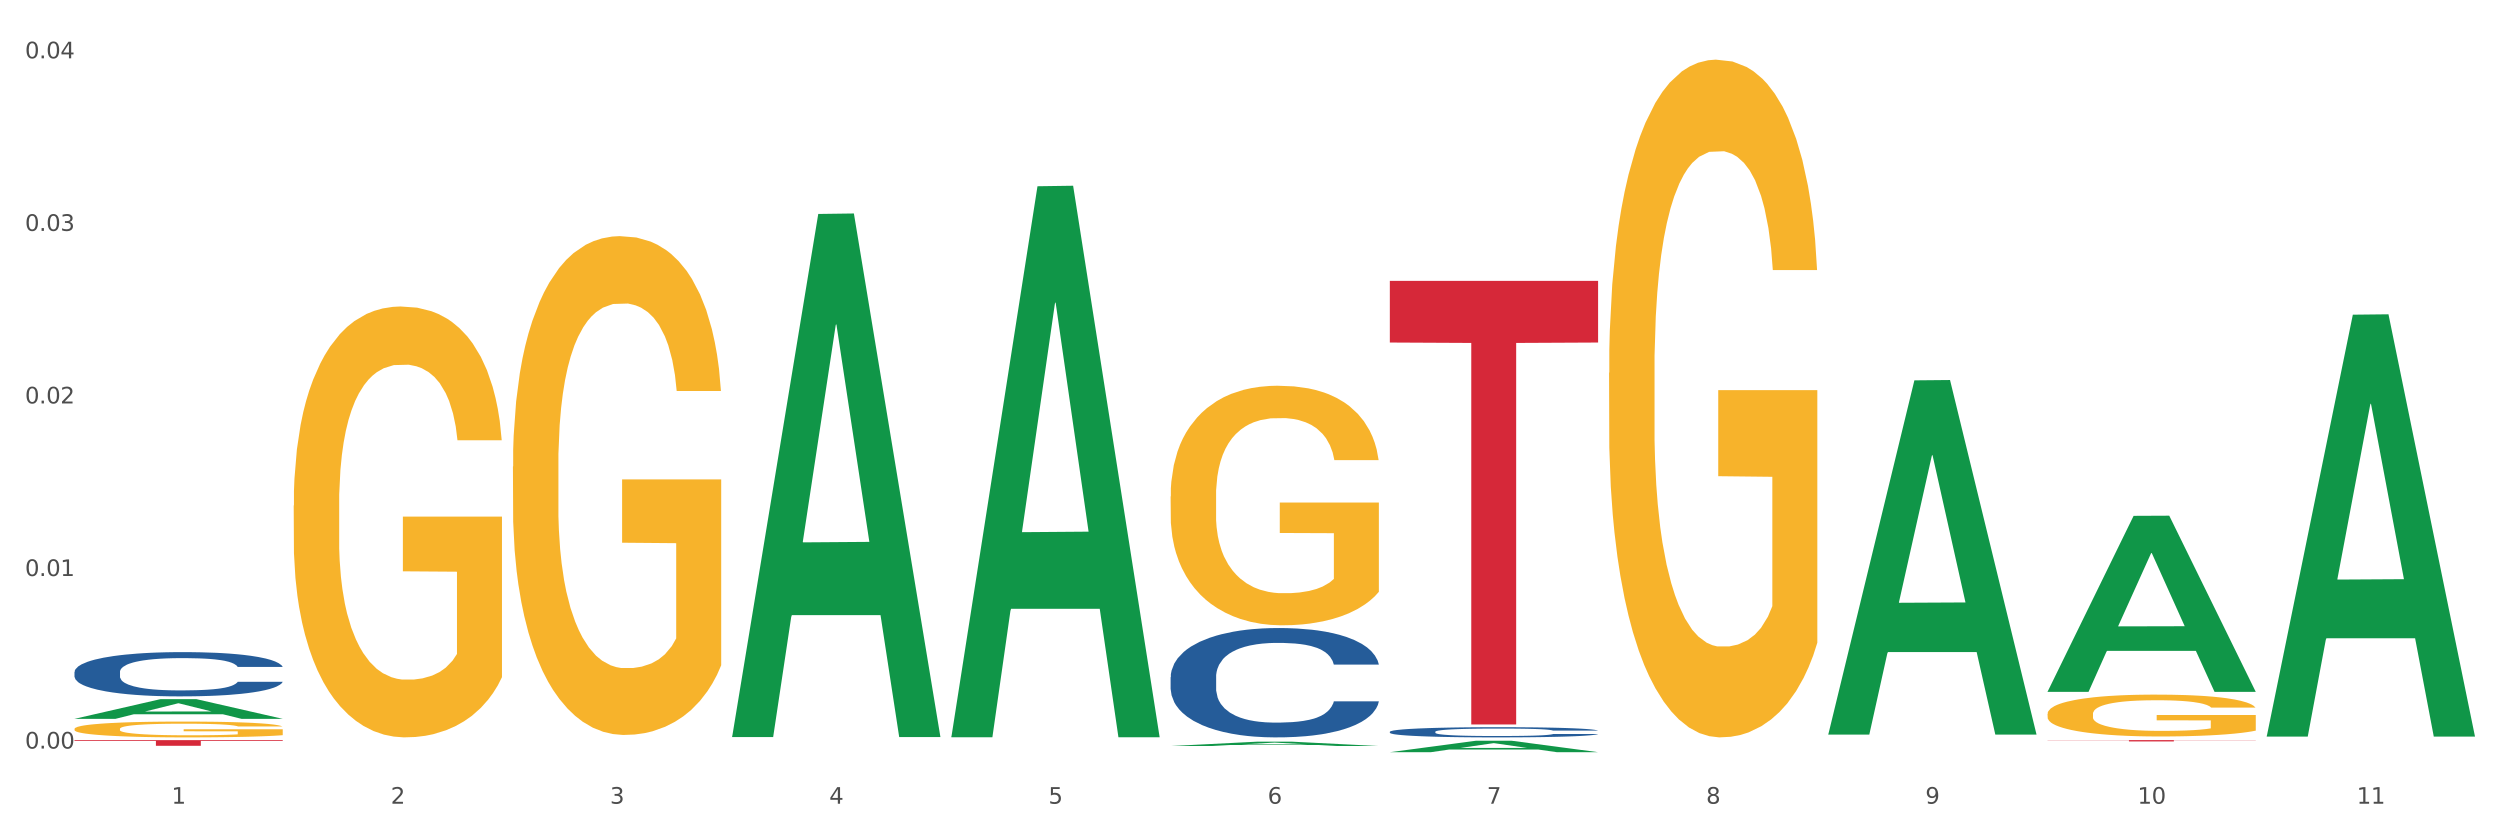<?xml version="1.0" encoding="utf-8" standalone="no"?>
<!DOCTYPE svg PUBLIC "-//W3C//DTD SVG 1.1//EN"
  "http://www.w3.org/Graphics/SVG/1.1/DTD/svg11.dtd">
<svg xmlns:xlink="http://www.w3.org/1999/xlink" width="1080pt" height="360pt" viewBox="0 0 1080 360" xmlns="http://www.w3.org/2000/svg" version="1.1">
 <rect x="0" y="0" width="1080" height="360" fill="#333333" stroke="none"/>
 <defs>
  <style type="text/css">*{stroke-linejoin: round; stroke-linecap: butt}</style>
 </defs>
 <g id="figure_1">
  <g id="patch_1">
   <path d="M 0 360 
L 1080 360 
L 1080 0 
L 0 0 
z
" style="fill: #ffffff; stroke: #ffffff; stroke-linejoin: miter"/>
  </g>
  <g id="axes_1">
   <g id="matplotlib.axis_1">
    <g id="xtick_1">
     <g id="text_1">
      <!-- 1 -->
      <g style="fill: #4d4d4d" transform="translate(74.106 347.204) scale(0.096 -0.096)">
       <defs>
        <path id="DejaVuSans-31" d="M 794 531 
L 1825 531 
L 1825 4091 
L 703 3866 
L 703 4441 
L 1819 4666 
L 2450 4666 
L 2450 531 
L 3481 531 
L 3481 0 
L 794 0 
L 794 531 
z
" transform="scale(0.016)"/>
       </defs>
       <use xlink:href="#DejaVuSans-31"/>
      </g>
     </g>
    </g>
    <g id="xtick_2">
     <g id="text_2">
      <!-- 2 -->
      <g style="fill: #4d4d4d" transform="translate(168.812 347.204) scale(0.096 -0.096)">
       <defs>
        <path id="DejaVuSans-32" d="M 1228 531 
L 3431 531 
L 3431 0 
L 469 0 
L 469 531 
Q 828 903 1448 1529 
Q 2069 2156 2228 2338 
Q 2531 2678 2651 2914 
Q 2772 3150 2772 3378 
Q 2772 3750 2511 3984 
Q 2250 4219 1831 4219 
Q 1534 4219 1204 4116 
Q 875 4013 500 3803 
L 500 4441 
Q 881 4594 1212 4672 
Q 1544 4750 1819 4750 
Q 2544 4750 2975 4387 
Q 3406 4025 3406 3419 
Q 3406 3131 3298 2873 
Q 3191 2616 2906 2266 
Q 2828 2175 2409 1742 
Q 1991 1309 1228 531 
z
" transform="scale(0.016)"/>
       </defs>
       <use xlink:href="#DejaVuSans-32"/>
      </g>
     </g>
    </g>
    <g id="xtick_3">
     <g id="text_3">
      <!-- 3 -->
      <g style="fill: #4d4d4d" transform="translate(263.517 347.204) scale(0.096 -0.096)">
       <defs>
        <path id="DejaVuSans-33" d="M 2597 2516 
Q 3050 2419 3304 2112 
Q 3559 1806 3559 1356 
Q 3559 666 3084 287 
Q 2609 -91 1734 -91 
Q 1441 -91 1130 -33 
Q 819 25 488 141 
L 488 750 
Q 750 597 1062 519 
Q 1375 441 1716 441 
Q 2309 441 2620 675 
Q 2931 909 2931 1356 
Q 2931 1769 2642 2001 
Q 2353 2234 1838 2234 
L 1294 2234 
L 1294 2753 
L 1863 2753 
Q 2328 2753 2575 2939 
Q 2822 3125 2822 3475 
Q 2822 3834 2567 4026 
Q 2313 4219 1838 4219 
Q 1578 4219 1281 4162 
Q 984 4106 628 3988 
L 628 4550 
Q 988 4650 1302 4700 
Q 1616 4750 1894 4750 
Q 2613 4750 3031 4423 
Q 3450 4097 3450 3541 
Q 3450 3153 3228 2886 
Q 3006 2619 2597 2516 
z
" transform="scale(0.016)"/>
       </defs>
       <use xlink:href="#DejaVuSans-33"/>
      </g>
     </g>
    </g>
    <g id="xtick_4">
     <g id="text_4">
      <!-- 4 -->
      <g style="fill: #4d4d4d" transform="translate(358.223 347.204) scale(0.096 -0.096)">
       <defs>
        <path id="DejaVuSans-34" d="M 2419 4116 
L 825 1625 
L 2419 1625 
L 2419 4116 
z
M 2253 4666 
L 3047 4666 
L 3047 1625 
L 3713 1625 
L 3713 1100 
L 3047 1100 
L 3047 0 
L 2419 0 
L 2419 1100 
L 313 1100 
L 313 1709 
L 2253 4666 
z
" transform="scale(0.016)"/>
       </defs>
       <use xlink:href="#DejaVuSans-34"/>
      </g>
     </g>
    </g>
    <g id="xtick_5">
     <g id="text_5">
      <!-- 5 -->
      <g style="fill: #4d4d4d" transform="translate(452.928 347.204) scale(0.096 -0.096)">
       <defs>
        <path id="DejaVuSans-35" d="M 691 4666 
L 3169 4666 
L 3169 4134 
L 1269 4134 
L 1269 2991 
Q 1406 3038 1543 3061 
Q 1681 3084 1819 3084 
Q 2600 3084 3056 2656 
Q 3513 2228 3513 1497 
Q 3513 744 3044 326 
Q 2575 -91 1722 -91 
Q 1428 -91 1123 -41 
Q 819 9 494 109 
L 494 744 
Q 775 591 1075 516 
Q 1375 441 1709 441 
Q 2250 441 2565 725 
Q 2881 1009 2881 1497 
Q 2881 1984 2565 2268 
Q 2250 2553 1709 2553 
Q 1456 2553 1204 2497 
Q 953 2441 691 2322 
L 691 4666 
z
" transform="scale(0.016)"/>
       </defs>
       <use xlink:href="#DejaVuSans-35"/>
      </g>
     </g>
    </g>
    <g id="xtick_6">
     <g id="text_6">
      <!-- 6 -->
      <g style="fill: #4d4d4d" transform="translate(547.634 347.204) scale(0.096 -0.096)">
       <defs>
        <path id="DejaVuSans-36" d="M 2113 2584 
Q 1688 2584 1439 2293 
Q 1191 2003 1191 1497 
Q 1191 994 1439 701 
Q 1688 409 2113 409 
Q 2538 409 2786 701 
Q 3034 994 3034 1497 
Q 3034 2003 2786 2293 
Q 2538 2584 2113 2584 
z
M 3366 4563 
L 3366 3988 
Q 3128 4100 2886 4159 
Q 2644 4219 2406 4219 
Q 1781 4219 1451 3797 
Q 1122 3375 1075 2522 
Q 1259 2794 1537 2939 
Q 1816 3084 2150 3084 
Q 2853 3084 3261 2657 
Q 3669 2231 3669 1497 
Q 3669 778 3244 343 
Q 2819 -91 2113 -91 
Q 1303 -91 875 529 
Q 447 1150 447 2328 
Q 447 3434 972 4092 
Q 1497 4750 2381 4750 
Q 2619 4750 2861 4703 
Q 3103 4656 3366 4563 
z
" transform="scale(0.016)"/>
       </defs>
       <use xlink:href="#DejaVuSans-36"/>
      </g>
     </g>
    </g>
    <g id="xtick_7">
     <g id="text_7">
      <!-- 7 -->
      <g style="fill: #4d4d4d" transform="translate(642.339 347.204) scale(0.096 -0.096)">
       <defs>
        <path id="DejaVuSans-37" d="M 525 4666 
L 3525 4666 
L 3525 4397 
L 1831 0 
L 1172 0 
L 2766 4134 
L 525 4134 
L 525 4666 
z
" transform="scale(0.016)"/>
       </defs>
       <use xlink:href="#DejaVuSans-37"/>
      </g>
     </g>
    </g>
    <g id="xtick_8">
     <g id="text_8">
      <!-- 8 -->
      <g style="fill: #4d4d4d" transform="translate(737.044 347.204) scale(0.096 -0.096)">
       <defs>
        <path id="DejaVuSans-38" d="M 2034 2216 
Q 1584 2216 1326 1975 
Q 1069 1734 1069 1313 
Q 1069 891 1326 650 
Q 1584 409 2034 409 
Q 2484 409 2743 651 
Q 3003 894 3003 1313 
Q 3003 1734 2745 1975 
Q 2488 2216 2034 2216 
z
M 1403 2484 
Q 997 2584 770 2862 
Q 544 3141 544 3541 
Q 544 4100 942 4425 
Q 1341 4750 2034 4750 
Q 2731 4750 3128 4425 
Q 3525 4100 3525 3541 
Q 3525 3141 3298 2862 
Q 3072 2584 2669 2484 
Q 3125 2378 3379 2068 
Q 3634 1759 3634 1313 
Q 3634 634 3220 271 
Q 2806 -91 2034 -91 
Q 1263 -91 848 271 
Q 434 634 434 1313 
Q 434 1759 690 2068 
Q 947 2378 1403 2484 
z
M 1172 3481 
Q 1172 3119 1398 2916 
Q 1625 2713 2034 2713 
Q 2441 2713 2670 2916 
Q 2900 3119 2900 3481 
Q 2900 3844 2670 4047 
Q 2441 4250 2034 4250 
Q 1625 4250 1398 4047 
Q 1172 3844 1172 3481 
z
" transform="scale(0.016)"/>
       </defs>
       <use xlink:href="#DejaVuSans-38"/>
      </g>
     </g>
    </g>
    <g id="xtick_9">
     <g id="text_9">
      <!-- 9 -->
      <g style="fill: #4d4d4d" transform="translate(831.75 347.204) scale(0.096 -0.096)">
       <defs>
        <path id="DejaVuSans-39" d="M 703 97 
L 703 672 
Q 941 559 1184 500 
Q 1428 441 1663 441 
Q 2288 441 2617 861 
Q 2947 1281 2994 2138 
Q 2813 1869 2534 1725 
Q 2256 1581 1919 1581 
Q 1219 1581 811 2004 
Q 403 2428 403 3163 
Q 403 3881 828 4315 
Q 1253 4750 1959 4750 
Q 2769 4750 3195 4129 
Q 3622 3509 3622 2328 
Q 3622 1225 3098 567 
Q 2575 -91 1691 -91 
Q 1453 -91 1209 -44 
Q 966 3 703 97 
z
M 1959 2075 
Q 2384 2075 2632 2365 
Q 2881 2656 2881 3163 
Q 2881 3666 2632 3958 
Q 2384 4250 1959 4250 
Q 1534 4250 1286 3958 
Q 1038 3666 1038 3163 
Q 1038 2656 1286 2365 
Q 1534 2075 1959 2075 
z
" transform="scale(0.016)"/>
       </defs>
       <use xlink:href="#DejaVuSans-39"/>
      </g>
     </g>
    </g>
    <g id="xtick_10">
     <g id="text_10">
      <!-- 10 -->
      <g style="fill: #4d4d4d" transform="translate(923.401 347.204) scale(0.096 -0.096)">
       <defs>
        <path id="DejaVuSans-30" d="M 2034 4250 
Q 1547 4250 1301 3770 
Q 1056 3291 1056 2328 
Q 1056 1369 1301 889 
Q 1547 409 2034 409 
Q 2525 409 2770 889 
Q 3016 1369 3016 2328 
Q 3016 3291 2770 3770 
Q 2525 4250 2034 4250 
z
M 2034 4750 
Q 2819 4750 3233 4129 
Q 3647 3509 3647 2328 
Q 3647 1150 3233 529 
Q 2819 -91 2034 -91 
Q 1250 -91 836 529 
Q 422 1150 422 2328 
Q 422 3509 836 4129 
Q 1250 4750 2034 4750 
z
" transform="scale(0.016)"/>
       </defs>
       <use xlink:href="#DejaVuSans-31"/>
       <use xlink:href="#DejaVuSans-30" transform="translate(63.623 0)"/>
      </g>
     </g>
    </g>
    <g id="xtick_11">
     <g id="text_11">
      <!-- 11 -->
      <g style="fill: #4d4d4d" transform="translate(1018.107 347.204) scale(0.096 -0.096)">
       <use xlink:href="#DejaVuSans-31"/>
       <use xlink:href="#DejaVuSans-31" transform="translate(63.623 0)"/>
      </g>
     </g>
    </g>
    <g id="xtick_12"/>
    <g id="xtick_13"/>
    <g id="xtick_14"/>
    <g id="xtick_15"/>
    <g id="xtick_16"/>
    <g id="xtick_17"/>
    <g id="xtick_18"/>
    <g id="xtick_19"/>
    <g id="xtick_20"/>
    <g id="xtick_21"/>
   </g>
   <g id="matplotlib.axis_2">
    <g id="ytick_1">
     <g id="text_12">
      <!-- 0.00 -->
      <g style="fill: #4d4d4d" transform="translate(10.8 323.378) scale(0.096 -0.096)">
       <defs>
        <path id="DejaVuSans-2e" d="M 684 794 
L 1344 794 
L 1344 0 
L 684 0 
L 684 794 
z
" transform="scale(0.016)"/>
       </defs>
       <use xlink:href="#DejaVuSans-30"/>
       <use xlink:href="#DejaVuSans-2e" transform="translate(63.623 0)"/>
       <use xlink:href="#DejaVuSans-30" transform="translate(95.41 0)"/>
       <use xlink:href="#DejaVuSans-30" transform="translate(159.033 0)"/>
      </g>
     </g>
    </g>
    <g id="ytick_2">
     <g id="text_13">
      <!-- 0.01 -->
      <g style="fill: #4d4d4d" transform="translate(10.8 248.834) scale(0.096 -0.096)">
       <use xlink:href="#DejaVuSans-30"/>
       <use xlink:href="#DejaVuSans-2e" transform="translate(63.623 0)"/>
       <use xlink:href="#DejaVuSans-30" transform="translate(95.41 0)"/>
       <use xlink:href="#DejaVuSans-31" transform="translate(159.033 0)"/>
      </g>
     </g>
    </g>
    <g id="ytick_3">
     <g id="text_14">
      <!-- 0.02 -->
      <g style="fill: #4d4d4d" transform="translate(10.8 174.289) scale(0.096 -0.096)">
       <use xlink:href="#DejaVuSans-30"/>
       <use xlink:href="#DejaVuSans-2e" transform="translate(63.623 0)"/>
       <use xlink:href="#DejaVuSans-30" transform="translate(95.41 0)"/>
       <use xlink:href="#DejaVuSans-32" transform="translate(159.033 0)"/>
      </g>
     </g>
    </g>
    <g id="ytick_4">
     <g id="text_15">
      <!-- 0.03 -->
      <g style="fill: #4d4d4d" transform="translate(10.8 99.744) scale(0.096 -0.096)">
       <use xlink:href="#DejaVuSans-30"/>
       <use xlink:href="#DejaVuSans-2e" transform="translate(63.623 0)"/>
       <use xlink:href="#DejaVuSans-30" transform="translate(95.41 0)"/>
       <use xlink:href="#DejaVuSans-33" transform="translate(159.033 0)"/>
      </g>
     </g>
    </g>
    <g id="ytick_5">
     <g id="text_16">
      <!-- 0.04 -->
      <g style="fill: #4d4d4d" transform="translate(10.8 25.2) scale(0.096 -0.096)">
       <use xlink:href="#DejaVuSans-30"/>
       <use xlink:href="#DejaVuSans-2e" transform="translate(63.623 0)"/>
       <use xlink:href="#DejaVuSans-30" transform="translate(95.41 0)"/>
       <use xlink:href="#DejaVuSans-34" transform="translate(159.033 0)"/>
      </g>
     </g>
    </g>
    <g id="ytick_6"/>
    <g id="ytick_7"/>
    <g id="ytick_8"/>
    <g id="ytick_9"/>
   </g>
   <g id="PolyCollection_1">
    <path d="M 32.175 310.527 
L 32.268 310.519 
L 69.369 302.021 
L 84.766 302.013 
L 122.145 310.543 
L 104.337 310.543 
L 96.267 308.557 
L 57.96 308.557 
L 57.682 308.589 
L 49.891 310.543 
L 32.175 310.543 
L 32.175 310.527 
L 62.783 307.371 
L 91.444 307.363 
L 77.253 303.831 
L 77.067 303.815 
L 76.882 303.839 
L 62.691 307.363 
L 62.783 307.371 
L 32.175 310.527 
z
" clip-path="url(#paca846e761)" style="fill: #109648"/>
    <path d="M 884.524 319.731 
L 974.495 319.731 
L 974.495 319.811 
L 939.103 319.811 
L 939.103 320.303 
L 919.702 320.303 
L 919.702 319.811 
L 884.524 319.811 
L 884.524 319.732 
L 884.524 319.731 
z
" clip-path="url(#paca846e761)" style="fill: #d62839"/>
    <path d="M 600.408 121.343 
L 690.378 121.343 
L 690.378 147.973 
L 654.987 148.153 
L 654.987 312.969 
L 635.586 312.969 
L 635.586 148.153 
L 600.408 147.973 
L 600.408 121.523 
L 600.408 121.343 
z
" clip-path="url(#paca846e761)" style="fill: #d62839"/>
    <path d="M 32.175 319.731 
L 122.145 319.731 
L 122.145 320.071 
L 86.754 320.074 
L 86.754 322.179 
L 67.353 322.179 
L 67.353 320.074 
L 32.175 320.071 
L 32.175 319.733 
L 32.175 319.731 
z
" clip-path="url(#paca846e761)" style="fill: #d62839"/>
    <path d="M 884.524 308.43 
L 884.631 308.414 
L 884.631 307.819 
L 884.843 307.307 
L 885.905 306.068 
L 887.499 305.044 
L 888.667 304.499 
L 889.835 304.053 
L 891.216 303.607 
L 892.916 303.145 
L 895.996 302.468 
L 897.908 302.121 
L 900.245 301.758 
L 904.494 301.229 
L 907.575 300.932 
L 910.761 300.684 
L 915.966 300.387 
L 919.365 300.255 
L 922.977 300.155 
L 927.332 300.089 
L 930.625 300.073 
L 937.848 300.122 
L 944.009 300.271 
L 946.983 300.387 
L 950.807 300.585 
L 952.825 300.717 
L 956.118 300.981 
L 959.517 301.328 
L 961.854 301.625 
L 965.359 302.187 
L 968.015 302.749 
L 970.458 303.442 
L 971.733 303.921 
L 972.689 304.367 
L 973.539 304.879 
L 974.388 305.689 
L 955.268 305.689 
L 954.525 305.11 
L 953.356 304.565 
L 951.657 304.037 
L 950.17 303.707 
L 947.62 303.294 
L 945.283 303.029 
L 942.84 302.831 
L 939.866 302.666 
L 937.529 302.583 
L 934.236 302.517 
L 927.757 302.534 
L 923.402 302.666 
L 920.427 302.831 
L 918.515 302.98 
L 916.816 303.145 
L 914.904 303.376 
L 912.673 303.723 
L 911.08 304.037 
L 909.487 304.433 
L 908.212 304.83 
L 907.043 305.292 
L 906.087 305.788 
L 905.344 306.3 
L 904.707 306.927 
L 904.175 307.968 
L 904.175 310.231 
L 904.388 310.743 
L 904.919 311.42 
L 905.556 311.932 
L 906.619 312.543 
L 907.575 312.956 
L 909.38 313.551 
L 911.399 314.046 
L 912.992 314.36 
L 914.585 314.624 
L 917.347 314.988 
L 920.427 315.285 
L 923.083 315.466 
L 926.695 315.632 
L 929.138 315.698 
L 931.262 315.731 
L 936.467 315.731 
L 940.185 315.681 
L 944.327 315.566 
L 947.514 315.417 
L 950.17 315.235 
L 953.144 314.938 
L 955.056 314.657 
L 955.056 311.205 
L 931.687 311.189 
L 931.687 308.893 
L 974.495 308.893 
L 974.495 315.632 
L 972.689 315.979 
L 970.671 316.292 
L 968.546 316.573 
L 965.359 316.92 
L 961.535 317.25 
L 958.136 317.482 
L 954.525 317.68 
L 950.276 317.861 
L 944.752 318.027 
L 941.353 318.093 
L 937.104 318.142 
L 932.112 318.159 
L 927.757 318.126 
L 923.508 318.043 
L 919.047 317.894 
L 914.691 317.68 
L 911.399 317.465 
L 908.106 317.201 
L 904.6 316.854 
L 901.839 316.524 
L 899.714 316.226 
L 897.377 315.846 
L 894.828 315.351 
L 892.916 314.905 
L 891.216 314.442 
L 889.411 313.848 
L 888.136 313.336 
L 886.861 312.692 
L 886.118 312.213 
L 885.268 311.469 
L 884.631 310.429 
L 884.524 308.43 
z
" clip-path="url(#paca846e761)" style="fill: #f7b32b"/>
    <path d="M 695.113 161.061 
L 695.22 160.793 
L 695.22 151.167 
L 695.432 142.878 
L 696.494 122.823 
L 698.088 106.245 
L 699.256 97.421 
L 700.424 90.201 
L 701.805 82.982 
L 703.505 75.495 
L 706.585 64.532 
L 708.497 58.916 
L 710.834 53.034 
L 715.083 44.477 
L 718.164 39.664 
L 721.35 35.653 
L 726.555 30.84 
L 729.954 28.701 
L 733.566 27.096 
L 737.921 26.027 
L 741.214 25.759 
L 748.437 26.562 
L 754.598 28.968 
L 757.572 30.84 
L 761.396 34.049 
L 763.414 36.188 
L 766.707 40.466 
L 770.106 46.081 
L 772.443 50.894 
L 775.948 59.986 
L 778.604 69.077 
L 781.047 80.308 
L 782.322 88.062 
L 783.278 95.282 
L 784.128 103.571 
L 784.977 116.673 
L 765.857 116.673 
L 765.114 107.314 
L 763.945 98.49 
L 762.246 89.934 
L 760.759 84.586 
L 758.209 77.901 
L 755.872 73.623 
L 753.429 70.414 
L 750.455 67.74 
L 748.118 66.403 
L 744.825 65.334 
L 738.346 65.601 
L 733.991 67.74 
L 731.016 70.414 
L 729.104 72.821 
L 727.405 75.495 
L 725.493 79.238 
L 723.262 84.853 
L 721.669 89.934 
L 720.076 96.351 
L 718.801 102.769 
L 717.632 110.256 
L 716.676 118.278 
L 715.933 126.567 
L 715.296 136.728 
L 714.764 153.574 
L 714.764 190.206 
L 714.977 198.496 
L 715.508 209.459 
L 716.145 217.748 
L 717.208 227.642 
L 718.164 234.326 
L 719.969 243.952 
L 721.988 251.974 
L 723.581 257.055 
L 725.174 261.333 
L 727.936 267.216 
L 731.016 272.029 
L 733.672 274.97 
L 737.284 277.644 
L 739.727 278.714 
L 741.851 279.248 
L 747.056 279.248 
L 750.774 278.446 
L 754.916 276.574 
L 758.103 274.168 
L 760.759 271.227 
L 763.733 266.414 
L 765.645 261.868 
L 765.645 205.983 
L 742.276 205.715 
L 742.276 168.548 
L 785.084 168.548 
L 785.084 277.644 
L 783.278 283.259 
L 781.26 288.34 
L 779.135 292.885 
L 775.948 298.501 
L 772.124 303.849 
L 768.725 307.592 
L 765.114 310.801 
L 760.865 313.742 
L 755.341 316.416 
L 751.942 317.486 
L 747.693 318.288 
L 742.701 318.555 
L 738.346 318.02 
L 734.097 316.683 
L 729.636 314.277 
L 725.28 310.801 
L 721.988 307.325 
L 718.695 303.046 
L 715.189 297.431 
L 712.428 292.083 
L 710.303 287.27 
L 707.966 281.12 
L 705.417 273.098 
L 703.505 265.879 
L 701.805 258.392 
L 700 248.766 
L 698.725 240.476 
L 697.45 230.048 
L 696.707 222.294 
L 695.857 210.261 
L 695.22 193.415 
L 695.113 161.061 
z
" clip-path="url(#paca846e761)" style="fill: #f7b32b"/>
    <path d="M 505.702 214.461 
L 505.809 214.366 
L 505.809 210.964 
L 506.021 208.033 
L 507.083 200.944 
L 508.677 195.084 
L 509.845 191.965 
L 511.014 189.413 
L 512.394 186.861 
L 514.094 184.214 
L 517.174 180.339 
L 519.086 178.354 
L 521.423 176.274 
L 525.672 173.25 
L 528.753 171.548 
L 531.939 170.13 
L 537.144 168.429 
L 540.543 167.673 
L 544.155 167.106 
L 548.51 166.728 
L 551.803 166.633 
L 559.026 166.917 
L 565.187 167.767 
L 568.161 168.429 
L 571.985 169.563 
L 574.003 170.319 
L 577.296 171.832 
L 580.695 173.817 
L 583.032 175.518 
L 586.537 178.732 
L 589.193 181.946 
L 591.636 185.915 
L 592.911 188.657 
L 593.867 191.209 
L 594.717 194.139 
L 595.566 198.77 
L 576.446 198.77 
L 575.703 195.462 
L 574.534 192.343 
L 572.835 189.318 
L 571.348 187.428 
L 568.798 185.065 
L 566.461 183.552 
L 564.018 182.418 
L 561.044 181.473 
L 558.707 181 
L 555.414 180.622 
L 548.935 180.717 
L 544.58 181.473 
L 541.606 182.418 
L 539.694 183.269 
L 537.994 184.214 
L 536.082 185.537 
L 533.851 187.522 
L 532.258 189.318 
L 530.665 191.587 
L 529.39 193.855 
L 528.222 196.502 
L 527.266 199.337 
L 526.522 202.268 
L 525.885 205.859 
L 525.354 211.814 
L 525.354 224.764 
L 525.566 227.694 
L 526.097 231.569 
L 526.734 234.499 
L 527.797 237.997 
L 528.753 240.36 
L 530.558 243.763 
L 532.577 246.598 
L 534.17 248.394 
L 535.763 249.906 
L 538.525 251.986 
L 541.606 253.687 
L 544.261 254.727 
L 547.873 255.672 
L 550.316 256.05 
L 552.44 256.239 
L 557.645 256.239 
L 561.363 255.956 
L 565.505 255.294 
L 568.692 254.443 
L 571.348 253.404 
L 574.322 251.702 
L 576.234 250.095 
L 576.234 230.341 
L 552.865 230.246 
L 552.865 217.107 
L 595.673 217.107 
L 595.673 255.672 
L 593.867 257.657 
L 591.849 259.453 
L 589.724 261.06 
L 586.537 263.045 
L 582.713 264.935 
L 579.314 266.259 
L 575.703 267.393 
L 571.454 268.433 
L 565.93 269.378 
L 562.531 269.756 
L 558.282 270.04 
L 553.29 270.134 
L 548.935 269.945 
L 544.686 269.472 
L 540.225 268.622 
L 535.87 267.393 
L 532.577 266.164 
L 529.284 264.652 
L 525.778 262.667 
L 523.017 260.776 
L 520.892 259.075 
L 518.555 256.901 
L 516.006 254.065 
L 514.094 251.513 
L 512.394 248.867 
L 510.589 245.464 
L 509.314 242.534 
L 508.039 238.847 
L 507.296 236.106 
L 506.446 231.853 
L 505.809 225.898 
L 505.702 214.461 
z
" clip-path="url(#paca846e761)" style="fill: #f7b32b"/>
    <path d="M 126.88 218.417 
L 126.987 218.247 
L 126.987 212.127 
L 127.199 206.857 
L 128.261 194.107 
L 129.855 183.567 
L 131.023 177.957 
L 132.192 173.367 
L 133.572 168.776 
L 135.272 164.016 
L 138.352 157.046 
L 140.264 153.476 
L 142.601 149.736 
L 146.85 144.296 
L 149.931 141.236 
L 153.117 138.686 
L 158.322 135.626 
L 161.721 134.266 
L 165.333 133.246 
L 169.688 132.566 
L 172.981 132.396 
L 180.204 132.906 
L 186.365 134.436 
L 189.339 135.626 
L 193.163 137.666 
L 195.181 139.026 
L 198.474 141.746 
L 201.873 145.316 
L 204.21 148.376 
L 207.716 154.156 
L 210.371 159.936 
L 212.814 167.076 
L 214.089 172.007 
L 215.045 176.597 
L 215.895 181.867 
L 216.744 190.197 
L 197.624 190.197 
L 196.881 184.247 
L 195.712 178.637 
L 194.013 173.197 
L 192.526 169.796 
L 189.976 165.546 
L 187.64 162.826 
L 185.196 160.786 
L 182.222 159.086 
L 179.885 158.236 
L 176.592 157.556 
L 170.113 157.726 
L 165.758 159.086 
L 162.784 160.786 
L 160.872 162.316 
L 159.172 164.016 
L 157.26 166.396 
L 155.029 169.966 
L 153.436 173.197 
L 151.843 177.277 
L 150.568 181.357 
L 149.4 186.117 
L 148.444 191.217 
L 147.7 196.487 
L 147.063 202.947 
L 146.532 213.657 
L 146.532 236.947 
L 146.744 242.217 
L 147.275 249.187 
L 147.912 254.457 
L 148.975 260.747 
L 149.931 264.997 
L 151.736 271.117 
L 153.755 276.217 
L 155.348 279.447 
L 156.941 282.168 
L 159.703 285.908 
L 162.784 288.968 
L 165.439 290.838 
L 169.051 292.538 
L 171.494 293.218 
L 173.618 293.558 
L 178.823 293.558 
L 182.541 293.048 
L 186.684 291.858 
L 189.87 290.328 
L 192.526 288.458 
L 195.5 285.398 
L 197.412 282.508 
L 197.412 246.977 
L 174.043 246.807 
L 174.043 223.177 
L 216.851 223.177 
L 216.851 292.538 
L 215.045 296.108 
L 213.027 299.338 
L 210.902 302.228 
L 207.716 305.798 
L 203.892 309.198 
L 200.492 311.578 
L 196.881 313.618 
L 192.632 315.488 
L 187.108 317.188 
L 183.709 317.868 
L 179.46 318.378 
L 174.468 318.548 
L 170.113 318.208 
L 165.864 317.358 
L 161.403 315.828 
L 157.048 313.618 
L 153.755 311.408 
L 150.462 308.688 
L 146.956 305.118 
L 144.195 301.718 
L 142.07 298.658 
L 139.733 294.748 
L 137.184 289.648 
L 135.272 285.058 
L 133.572 280.297 
L 131.767 274.177 
L 130.492 268.907 
L 129.217 262.277 
L 128.474 257.347 
L 127.624 249.697 
L 126.987 238.987 
L 126.88 218.417 
z
" clip-path="url(#paca846e761)" style="fill: #f7b32b"/>
    <path d="M 32.175 290.305 
L 32.281 290.288 
L 32.281 289.799 
L 32.6 289.135 
L 33.77 287.912 
L 35.259 286.987 
L 37.811 285.904 
L 39.194 285.45 
L 41.002 284.943 
L 44.724 284.122 
L 48.978 283.424 
L 51.956 283.039 
L 54.189 282.795 
L 59.187 282.358 
L 62.059 282.166 
L 65.036 282.009 
L 67.589 281.904 
L 71.843 281.782 
L 75.246 281.729 
L 79.181 281.712 
L 82.477 281.729 
L 86.838 281.799 
L 93.219 282.009 
L 95.665 282.131 
L 98.961 282.341 
L 102.365 282.62 
L 105.13 282.9 
L 108.32 283.301 
L 111.617 283.825 
L 114.807 284.489 
L 117.041 285.1 
L 118.848 285.747 
L 120.444 286.533 
L 121.613 287.388 
L 122.145 288.105 
L 102.684 288.105 
L 102.152 287.458 
L 101.088 286.76 
L 100.025 286.288 
L 98.855 285.904 
L 97.047 285.467 
L 95.452 285.188 
L 92.793 284.856 
L 90.347 284.646 
L 88.327 284.524 
L 85.881 284.419 
L 80.67 284.314 
L 76.947 284.314 
L 74.608 284.349 
L 71.736 284.437 
L 69.29 284.559 
L 66.419 284.768 
L 64.186 284.996 
L 61.952 285.292 
L 60.676 285.502 
L 58.762 285.886 
L 57.486 286.201 
L 55.784 286.742 
L 54.827 287.126 
L 53.126 288.122 
L 52.381 288.856 
L 52.062 289.362 
L 51.849 289.921 
L 51.849 292.646 
L 52.487 293.868 
L 53.019 294.392 
L 53.87 294.986 
L 55.465 295.755 
L 57.805 296.506 
L 60.251 297.047 
L 62.271 297.379 
L 64.186 297.624 
L 66.1 297.816 
L 68.44 297.99 
L 70.354 298.095 
L 73.225 298.2 
L 76.628 298.252 
L 79.287 298.252 
L 84.711 298.165 
L 87.157 298.078 
L 89.496 297.956 
L 92.049 297.763 
L 94.069 297.554 
L 95.239 297.397 
L 97.153 297.065 
L 98.642 296.715 
L 99.919 296.314 
L 100.769 295.964 
L 101.726 295.44 
L 102.471 294.846 
L 102.684 294.532 
L 122.145 294.532 
L 121.72 295.161 
L 120.975 295.772 
L 119.487 296.593 
L 118.317 297.065 
L 116.509 297.641 
L 114.595 298.13 
L 111.936 298.672 
L 109.49 299.073 
L 106.937 299.423 
L 104.172 299.737 
L 99.174 300.174 
L 97.366 300.296 
L 93.538 300.506 
L 90.56 300.628 
L 86.2 300.75 
L 81.733 300.82 
L 77.054 300.837 
L 72.906 300.803 
L 68.333 300.698 
L 65.462 300.593 
L 62.271 300.436 
L 58.549 300.191 
L 55.04 299.894 
L 51.743 299.545 
L 48.659 299.143 
L 45.788 298.689 
L 42.065 297.938 
L 39.3 297.204 
L 37.28 296.523 
L 35.897 295.947 
L 34.515 295.213 
L 33.77 294.707 
L 32.6 293.484 
L 32.175 292.349 
L 32.175 290.305 
z
" clip-path="url(#paca846e761)" style="fill: #255c99"/>
    <path d="M 505.702 292.538 
L 505.809 292.495 
L 505.809 291.287 
L 506.128 289.647 
L 507.298 286.627 
L 508.786 284.34 
L 511.339 281.665 
L 512.721 280.543 
L 514.529 279.292 
L 518.251 277.264 
L 522.505 275.538 
L 525.483 274.589 
L 527.716 273.985 
L 532.715 272.906 
L 535.586 272.432 
L 538.564 272.043 
L 541.116 271.785 
L 545.37 271.483 
L 548.773 271.353 
L 552.708 271.31 
L 556.005 271.353 
L 560.365 271.526 
L 566.746 272.043 
L 569.192 272.345 
L 572.489 272.863 
L 575.892 273.554 
L 578.657 274.244 
L 581.847 275.236 
L 585.144 276.531 
L 588.335 278.17 
L 590.568 279.68 
L 592.376 281.277 
L 593.971 283.218 
L 595.141 285.333 
L 595.673 287.102 
L 576.211 287.102 
L 575.679 285.505 
L 574.616 283.779 
L 573.552 282.614 
L 572.382 281.665 
L 570.575 280.586 
L 568.979 279.896 
L 566.321 279.076 
L 563.875 278.559 
L 561.854 278.257 
L 559.408 277.998 
L 554.197 277.739 
L 550.475 277.739 
L 548.135 277.825 
L 545.264 278.041 
L 542.818 278.343 
L 539.946 278.861 
L 537.713 279.421 
L 535.48 280.155 
L 534.204 280.673 
L 532.289 281.622 
L 531.013 282.399 
L 529.312 283.736 
L 528.354 284.685 
L 526.653 287.145 
L 525.908 288.957 
L 525.589 290.208 
L 525.377 291.589 
L 525.377 298.32 
L 526.015 301.34 
L 526.547 302.634 
L 527.397 304.101 
L 528.993 306 
L 531.332 307.855 
L 533.778 309.192 
L 535.799 310.012 
L 537.713 310.616 
L 539.627 311.091 
L 541.967 311.522 
L 543.881 311.781 
L 546.753 312.04 
L 550.156 312.17 
L 552.814 312.17 
L 558.238 311.954 
L 560.684 311.738 
L 563.024 311.436 
L 565.576 310.961 
L 567.597 310.444 
L 568.767 310.055 
L 570.681 309.236 
L 572.17 308.373 
L 573.446 307.38 
L 574.297 306.517 
L 575.254 305.223 
L 575.998 303.756 
L 576.211 302.979 
L 595.673 302.979 
L 595.247 304.533 
L 594.503 306.043 
L 593.014 308.071 
L 591.844 309.236 
L 590.036 310.659 
L 588.122 311.868 
L 585.463 313.205 
L 583.017 314.197 
L 580.465 315.06 
L 577.7 315.837 
L 572.701 316.916 
L 570.894 317.218 
L 567.065 317.735 
L 564.087 318.037 
L 559.727 318.34 
L 555.26 318.512 
L 550.581 318.555 
L 546.434 318.469 
L 541.861 318.21 
L 538.989 317.951 
L 535.799 317.563 
L 532.077 316.959 
L 528.567 316.225 
L 525.27 315.362 
L 522.186 314.37 
L 519.315 313.248 
L 515.593 311.393 
L 512.828 309.581 
L 510.807 307.898 
L 509.425 306.474 
L 508.042 304.662 
L 507.298 303.411 
L 506.128 300.391 
L 505.702 297.586 
L 505.702 292.538 
z
" clip-path="url(#paca846e761)" style="fill: #255c99"/>
    <path d="M 600.408 316.126 
L 600.514 316.122 
L 600.514 316.01 
L 600.833 315.857 
L 602.003 315.575 
L 603.492 315.361 
L 606.044 315.111 
L 607.427 315.007 
L 609.235 314.89 
L 612.957 314.701 
L 617.211 314.539 
L 620.189 314.451 
L 622.422 314.394 
L 627.42 314.294 
L 630.292 314.249 
L 633.269 314.213 
L 635.822 314.189 
L 640.076 314.161 
L 643.479 314.149 
L 647.414 314.145 
L 650.71 314.149 
L 655.071 314.165 
L 661.451 314.213 
L 663.897 314.241 
L 667.194 314.29 
L 670.597 314.354 
L 673.362 314.419 
L 676.553 314.511 
L 679.85 314.632 
L 683.04 314.785 
L 685.273 314.926 
L 687.081 315.075 
L 688.677 315.256 
L 689.846 315.454 
L 690.378 315.619 
L 670.916 315.619 
L 670.385 315.47 
L 669.321 315.309 
L 668.258 315.2 
L 667.088 315.111 
L 665.28 315.011 
L 663.685 314.946 
L 661.026 314.87 
L 658.58 314.821 
L 656.559 314.793 
L 654.113 314.769 
L 648.902 314.745 
L 645.18 314.745 
L 642.841 314.753 
L 639.969 314.773 
L 637.523 314.801 
L 634.652 314.85 
L 632.419 314.902 
L 630.185 314.97 
L 628.909 315.019 
L 626.995 315.107 
L 625.719 315.18 
L 624.017 315.305 
L 623.06 315.393 
L 621.358 315.623 
L 620.614 315.792 
L 620.295 315.909 
L 620.082 316.038 
L 620.082 316.666 
L 620.72 316.948 
L 621.252 317.069 
L 622.103 317.206 
L 623.698 317.383 
L 626.038 317.556 
L 628.484 317.681 
L 630.504 317.758 
L 632.419 317.814 
L 634.333 317.858 
L 636.672 317.899 
L 638.587 317.923 
L 641.458 317.947 
L 644.861 317.959 
L 647.52 317.959 
L 652.944 317.939 
L 655.39 317.919 
L 657.729 317.891 
L 660.282 317.846 
L 662.302 317.798 
L 663.472 317.762 
L 665.386 317.685 
L 666.875 317.605 
L 668.151 317.512 
L 669.002 317.431 
L 669.959 317.311 
L 670.704 317.174 
L 670.916 317.101 
L 690.378 317.101 
L 689.953 317.246 
L 689.208 317.387 
L 687.719 317.576 
L 686.55 317.685 
L 684.742 317.818 
L 682.827 317.931 
L 680.169 318.056 
L 677.723 318.148 
L 675.17 318.229 
L 672.405 318.301 
L 667.407 318.402 
L 665.599 318.43 
L 661.771 318.479 
L 658.793 318.507 
L 654.433 318.535 
L 649.966 318.551 
L 645.287 318.555 
L 641.139 318.547 
L 636.566 318.523 
L 633.695 318.499 
L 630.504 318.463 
L 626.782 318.406 
L 623.273 318.338 
L 619.976 318.257 
L 616.892 318.165 
L 614.02 318.06 
L 610.298 317.887 
L 607.533 317.717 
L 605.513 317.56 
L 604.13 317.427 
L 602.748 317.258 
L 602.003 317.141 
L 600.833 316.86 
L 600.408 316.598 
L 600.408 316.126 
z
" clip-path="url(#paca846e761)" style="fill: #255c99"/>
    <path d="M 221.586 201.587 
L 221.692 201.39 
L 221.692 194.305 
L 221.905 188.204 
L 222.967 173.443 
L 224.56 161.241 
L 225.729 154.746 
L 226.897 149.432 
L 228.278 144.118 
L 229.978 138.608 
L 233.058 130.538 
L 234.97 126.405 
L 237.307 122.075 
L 241.556 115.777 
L 244.636 112.235 
L 247.823 109.283 
L 253.028 105.74 
L 256.427 104.166 
L 260.038 102.985 
L 264.394 102.197 
L 267.686 102.001 
L 274.91 102.591 
L 281.07 104.362 
L 284.045 105.74 
L 287.869 108.102 
L 289.887 109.676 
L 293.18 112.825 
L 296.579 116.958 
L 298.916 120.501 
L 302.421 127.193 
L 305.077 133.884 
L 307.52 142.15 
L 308.794 147.858 
L 309.75 153.172 
L 310.6 159.273 
L 311.45 168.917 
L 292.33 168.917 
L 291.586 162.028 
L 290.418 155.533 
L 288.718 149.235 
L 287.231 145.299 
L 284.682 140.379 
L 282.345 137.23 
L 279.902 134.868 
L 276.928 132.9 
L 274.591 131.916 
L 271.298 131.129 
L 264.818 131.326 
L 260.463 132.9 
L 257.489 134.868 
L 255.577 136.639 
L 253.878 138.608 
L 251.966 141.363 
L 249.735 145.496 
L 248.142 149.235 
L 246.548 153.959 
L 245.274 158.682 
L 244.105 164.193 
L 243.149 170.097 
L 242.406 176.199 
L 241.768 183.677 
L 241.237 196.076 
L 241.237 223.04 
L 241.45 229.141 
L 241.981 237.21 
L 242.618 243.311 
L 243.68 250.593 
L 244.636 255.514 
L 246.442 262.599 
L 248.46 268.503 
L 250.054 272.243 
L 251.647 275.391 
L 254.409 279.721 
L 257.489 283.264 
L 260.145 285.429 
L 263.756 287.397 
L 266.199 288.184 
L 268.324 288.578 
L 273.529 288.578 
L 277.246 287.987 
L 281.389 286.61 
L 284.576 284.838 
L 287.231 282.674 
L 290.206 279.131 
L 292.118 275.785 
L 292.118 234.652 
L 268.749 234.455 
L 268.749 207.098 
L 311.556 207.098 
L 311.556 287.397 
L 309.75 291.53 
L 307.732 295.269 
L 305.608 298.615 
L 302.421 302.748 
L 298.597 306.685 
L 295.198 309.44 
L 291.586 311.802 
L 287.338 313.967 
L 281.814 315.935 
L 278.415 316.722 
L 274.166 317.312 
L 269.174 317.509 
L 264.818 317.116 
L 260.57 316.131 
L 256.108 314.36 
L 251.753 311.802 
L 248.46 309.243 
L 245.167 306.094 
L 241.662 301.961 
L 238.9 298.025 
L 236.776 294.482 
L 234.439 289.956 
L 231.89 284.051 
L 229.978 278.737 
L 228.278 273.227 
L 226.472 266.141 
L 225.198 260.04 
L 223.923 252.365 
L 223.179 246.657 
L 222.33 237.801 
L 221.692 225.401 
L 221.586 201.587 
z
" clip-path="url(#paca846e761)" style="fill: #f7b32b"/>
    <path d="M 32.175 314.878 
L 32.281 314.872 
L 32.281 314.647 
L 32.494 314.453 
L 33.556 313.985 
L 35.149 313.598 
L 36.318 313.392 
L 37.486 313.223 
L 38.867 313.055 
L 40.567 312.88 
L 43.647 312.624 
L 45.559 312.493 
L 47.896 312.356 
L 52.145 312.156 
L 55.225 312.043 
L 58.412 311.95 
L 63.617 311.837 
L 67.016 311.787 
L 70.627 311.75 
L 74.983 311.725 
L 78.275 311.719 
L 85.499 311.738 
L 91.659 311.794 
L 94.634 311.837 
L 98.458 311.912 
L 100.476 311.962 
L 103.769 312.062 
L 107.168 312.193 
L 109.505 312.306 
L 113.01 312.518 
L 115.666 312.73 
L 118.109 312.992 
L 119.383 313.173 
L 120.339 313.342 
L 121.189 313.536 
L 122.039 313.842 
L 102.919 313.842 
L 102.175 313.623 
L 101.007 313.417 
L 99.307 313.217 
L 97.82 313.092 
L 95.271 312.936 
L 92.934 312.836 
L 90.491 312.761 
L 87.517 312.699 
L 85.18 312.668 
L 81.887 312.643 
L 75.407 312.649 
L 71.052 312.699 
L 68.078 312.761 
L 66.166 312.818 
L 64.467 312.88 
L 62.555 312.967 
L 60.324 313.099 
L 58.731 313.217 
L 57.137 313.367 
L 55.863 313.517 
L 54.694 313.692 
L 53.738 313.879 
L 52.995 314.073 
L 52.357 314.31 
L 51.826 314.703 
L 51.826 315.558 
L 52.039 315.752 
L 52.57 316.008 
L 53.207 316.202 
L 54.269 316.433 
L 55.225 316.589 
L 57.031 316.813 
L 59.049 317.001 
L 60.643 317.119 
L 62.236 317.219 
L 64.998 317.357 
L 68.078 317.469 
L 70.734 317.538 
L 74.345 317.6 
L 76.788 317.625 
L 78.913 317.637 
L 84.118 317.637 
L 87.835 317.619 
L 91.978 317.575 
L 95.165 317.519 
L 97.82 317.45 
L 100.795 317.338 
L 102.707 317.232 
L 102.707 315.927 
L 79.338 315.921 
L 79.338 315.053 
L 122.145 315.053 
L 122.145 317.6 
L 120.339 317.731 
L 118.321 317.85 
L 116.197 317.956 
L 113.01 318.087 
L 109.186 318.212 
L 105.787 318.299 
L 102.175 318.374 
L 97.927 318.443 
L 92.403 318.505 
L 89.004 318.53 
L 84.755 318.549 
L 79.763 318.555 
L 75.407 318.543 
L 71.159 318.512 
L 66.697 318.455 
L 62.342 318.374 
L 59.049 318.293 
L 55.756 318.193 
L 52.251 318.062 
L 49.489 317.937 
L 47.365 317.825 
L 45.028 317.681 
L 42.479 317.494 
L 40.567 317.325 
L 38.867 317.151 
L 37.061 316.926 
L 35.787 316.732 
L 34.512 316.489 
L 33.768 316.308 
L 32.919 316.027 
L 32.281 315.633 
L 32.175 314.878 
z
" clip-path="url(#paca846e761)" style="fill: #f7b32b"/>
    <path d="M 979.23 317.868 
L 979.323 317.697 
L 1016.424 135.945 
L 1031.821 135.773 
L 1069.2 318.211 
L 1051.391 318.211 
L 1043.322 275.728 
L 1005.015 275.728 
L 1004.737 276.413 
L 996.946 318.211 
L 979.23 318.211 
L 979.23 317.868 
L 1009.838 250.375 
L 1038.499 250.203 
L 1024.308 174.659 
L 1024.122 174.316 
L 1023.937 174.83 
L 1009.745 250.203 
L 1009.838 250.375 
L 979.23 317.868 
z
" clip-path="url(#paca846e761)" style="fill: #109648"/>
    <path d="M 316.291 317.979 
L 316.384 317.767 
L 353.485 92.431 
L 368.882 92.219 
L 406.262 318.404 
L 388.453 318.404 
L 380.384 265.734 
L 342.077 265.734 
L 341.798 266.583 
L 334.007 318.404 
L 316.291 318.404 
L 316.291 317.979 
L 346.9 234.301 
L 375.56 234.089 
L 361.369 140.429 
L 361.184 140.004 
L 360.998 140.641 
L 346.807 234.089 
L 346.9 234.301 
L 316.291 317.979 
z
" clip-path="url(#paca846e761)" style="fill: #109648"/>
    <path d="M 884.524 298.754 
L 884.617 298.683 
L 921.718 222.847 
L 937.115 222.775 
L 974.495 298.897 
L 956.686 298.897 
L 948.616 281.171 
L 910.31 281.171 
L 910.031 281.457 
L 902.24 298.897 
L 884.524 298.897 
L 884.524 298.754 
L 915.133 270.592 
L 943.793 270.521 
L 929.602 239 
L 929.417 238.857 
L 929.231 239.072 
L 915.04 270.521 
L 915.133 270.592 
L 884.524 298.754 
z
" clip-path="url(#paca846e761)" style="fill: #109648"/>
    <path d="M 789.819 317.075 
L 789.912 316.931 
L 827.013 164.31 
L 842.41 164.166 
L 879.789 317.362 
L 861.981 317.362 
L 853.911 281.689 
L 815.604 281.689 
L 815.326 282.264 
L 807.535 317.362 
L 789.819 317.362 
L 789.819 317.075 
L 820.427 260.399 
L 849.088 260.255 
L 834.897 196.819 
L 834.711 196.532 
L 834.526 196.963 
L 820.335 260.255 
L 820.427 260.399 
L 789.819 317.075 
z
" clip-path="url(#paca846e761)" style="fill: #109648"/>
    <path d="M 600.408 324.94 
L 600.501 324.936 
L 637.602 320.001 
L 652.999 319.996 
L 690.378 324.95 
L 672.57 324.95 
L 664.5 323.796 
L 626.193 323.796 
L 625.915 323.815 
L 618.124 324.95 
L 600.408 324.95 
L 600.408 324.94 
L 631.016 323.108 
L 659.677 323.103 
L 645.486 321.052 
L 645.3 321.043 
L 645.115 321.057 
L 630.924 323.103 
L 631.016 323.108 
L 600.408 324.94 
z
" clip-path="url(#paca846e761)" style="fill: #109648"/>
    <path d="M 410.997 318.04 
L 411.09 317.816 
L 448.191 80.46 
L 463.588 80.236 
L 500.967 318.488 
L 483.159 318.488 
L 475.089 263.007 
L 436.782 263.007 
L 436.504 263.902 
L 428.713 318.488 
L 410.997 318.488 
L 410.997 318.04 
L 441.605 229.898 
L 470.266 229.674 
L 456.075 131.018 
L 455.889 130.571 
L 455.704 131.242 
L 441.513 229.674 
L 441.605 229.898 
L 410.997 318.04 
z
" clip-path="url(#paca846e761)" style="fill: #109648"/>
    <path d="M 505.702 322.281 
L 505.795 322.279 
L 542.896 320.413 
L 558.293 320.411 
L 595.673 322.284 
L 577.864 322.284 
L 569.795 321.848 
L 531.488 321.848 
L 531.209 321.855 
L 523.418 322.284 
L 505.702 322.284 
L 505.702 322.281 
L 536.311 321.588 
L 564.971 321.586 
L 550.78 320.81 
L 550.595 320.807 
L 550.409 320.812 
L 536.218 321.586 
L 536.311 321.588 
L 505.702 322.281 
z
" clip-path="url(#paca846e761)" style="fill: #109648"/>
   </g>
  </g>
 </g>
 <defs>
  <clipPath id="paca846e761">
   <rect x="32.175" y="10.8" width="1037.025" height="329.109"/>
  </clipPath>
 </defs>
</svg>
